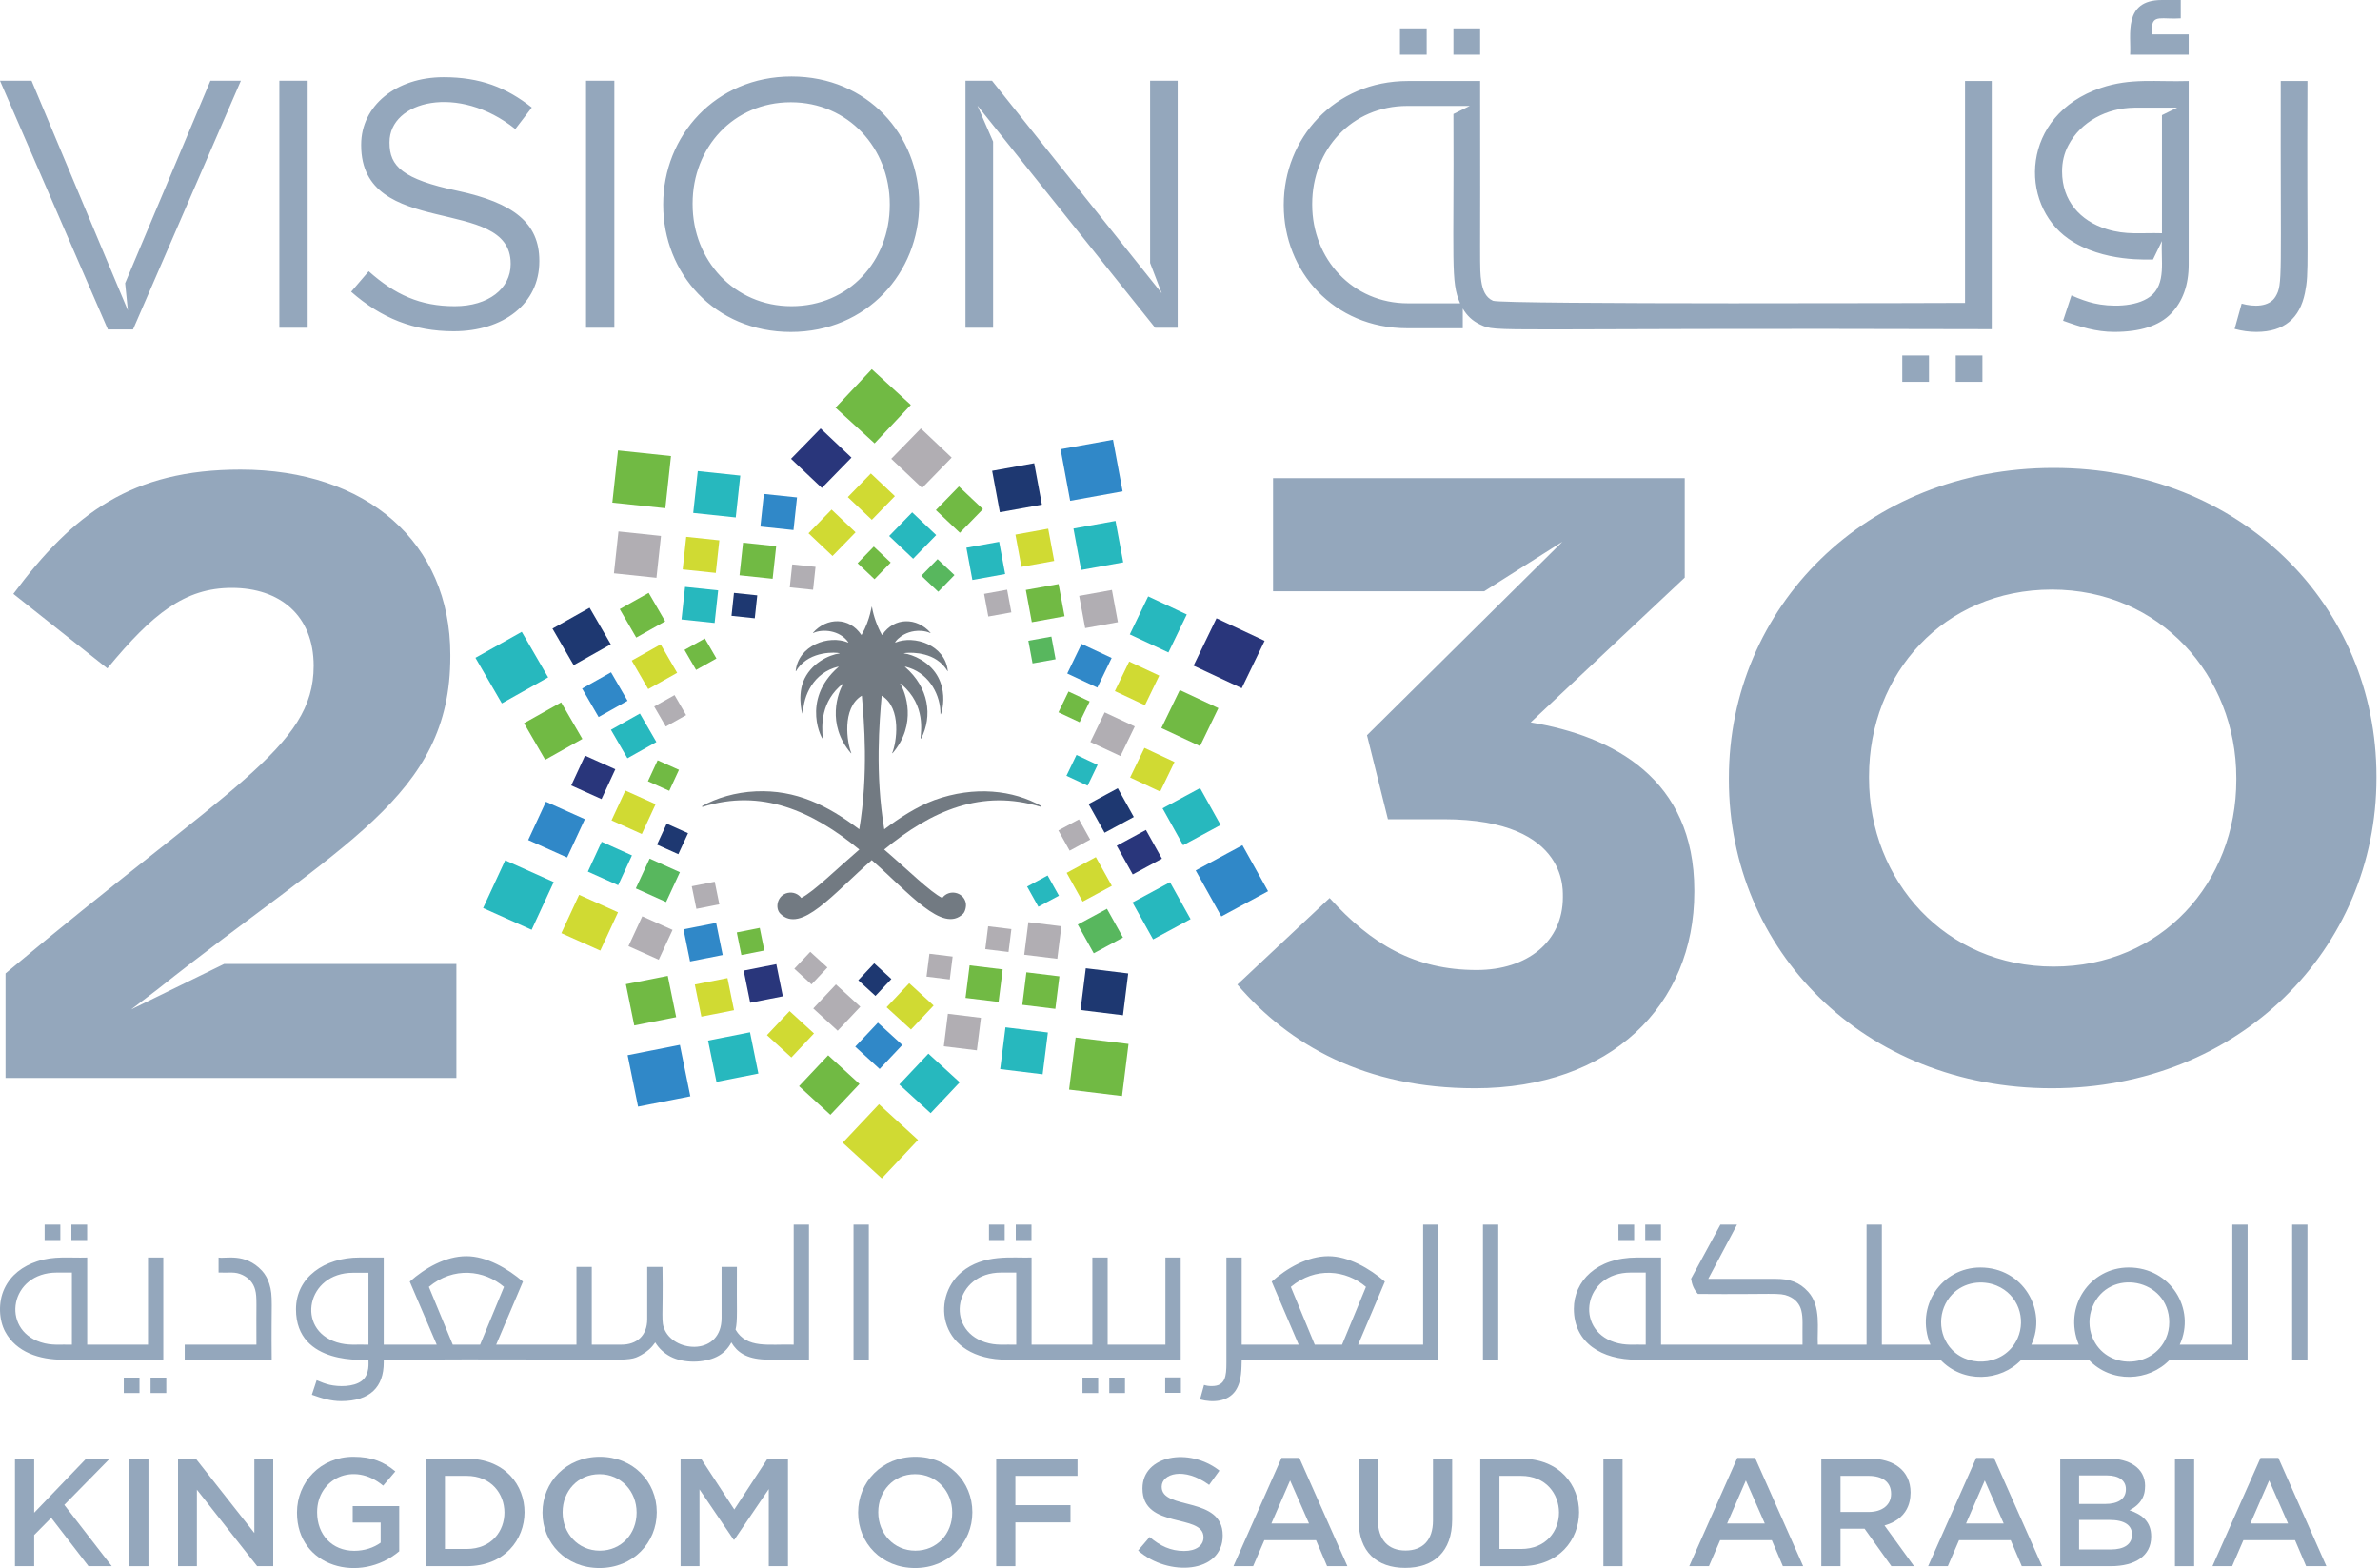 <svg xmlns="http://www.w3.org/2000/svg" width="85" height="56" viewBox="0 0 85 56" fill="none">
<path d="M60.511 31.796V31.857C60.511 35.897 57.527 38.865 52.677 38.865C48.76 38.865 46.056 37.335 44.191 35.162L47.486 32.071C48.978 33.724 50.533 34.642 52.74 34.642C54.543 34.642 55.817 33.632 55.817 32.041C55.793 31.999 56.169 29.257 51.558 29.257H49.569L48.822 26.257L55.803 19.345L53.006 21.117H45.466V17.078H60.169V20.628L54.667 25.799C57.62 26.288 60.511 27.818 60.511 31.796ZM46.864 7.283C46.864 5.344 48.277 3.783 50.259 3.783H52.492L51.908 4.071C51.934 9.386 51.801 10.055 52.146 10.832L50.284 10.832C48.301 10.832 46.864 9.247 46.864 7.308V7.283ZM50.259 11.723H52.242V11.019C52.387 11.267 52.581 11.459 52.868 11.593C53.499 11.888 53.041 11.702 71.134 11.757V2.893H70.18V10.818C70.18 10.818 53.636 10.88 53.321 10.741C53.048 10.62 52.949 10.344 52.904 10.049C52.832 9.57 52.876 9.561 52.862 2.893H50.284C47.645 2.893 45.848 4.954 45.848 7.308V7.332C45.848 9.686 47.62 11.723 50.259 11.723ZM78.167 1.953H76.076C76.122 1.271 75.802 0 77.21 0H77.884V0.655C77.232 0.702 76.857 0.498 76.857 1.012V1.229H78.167V1.953ZM80.584 11.853C80.329 11.853 80.071 11.818 79.808 11.747L80.059 10.843C80.491 10.964 81.043 10.971 81.27 10.591C81.536 10.14 81.441 9.982 81.455 2.893H82.409C82.382 9.51 82.475 9.695 82.32 10.462C82.137 11.359 81.585 11.853 80.584 11.853ZM52.862 1.953H51.908V1.014H52.862V1.953ZM73.867 5.195C74.315 4.335 75.255 3.856 76.216 3.846V3.844H77.758L77.213 4.112V8.33C76.462 8.308 75.934 8.401 75.239 8.183C74.289 7.889 73.646 7.168 73.646 6.122C73.646 5.786 73.719 5.477 73.867 5.195ZM73.867 8.524C75.109 9.397 76.804 9.253 76.892 9.269L77.213 8.607C77.161 9.249 77.392 10.147 76.784 10.597C76.269 10.976 75.352 10.964 74.785 10.831C74.551 10.777 74.282 10.683 73.98 10.55L73.682 11.454C74.287 11.674 74.865 11.853 75.507 11.853C76.438 11.853 77.113 11.636 77.535 11.202C77.956 10.767 78.167 10.181 78.167 9.446V2.893C76.993 2.929 76.102 2.776 75.03 3.14C72.158 4.114 72.1 7.284 73.867 8.524ZM50.953 1.953H49.999V1.014H50.953V1.953ZM41.075 2.883H42.06V11.704H41.254L34.907 3.77L35.468 5.056V11.704H34.482V2.883H35.429L41.49 10.472L41.075 9.39V2.883ZM3.854 11.767L0 2.883H1.127C1.184 3.02 4.255 10.341 4.567 11.084L4.469 10.114L7.515 2.883H8.603L4.75 11.767H3.854ZM20.93 2.883H21.941V11.704H20.93V2.883ZM31.777 7.319C31.777 9.323 30.318 10.935 28.269 10.935C26.221 10.935 24.736 9.297 24.736 7.294V7.268C24.736 5.265 26.196 3.652 28.244 3.652C30.292 3.652 31.777 5.29 31.777 7.294V7.319ZM28.269 2.732C25.543 2.732 23.686 4.861 23.686 7.294V7.319C23.686 9.751 25.517 11.855 28.244 11.855C30.971 11.855 32.827 9.726 32.827 7.294V7.268C32.827 4.837 30.996 2.732 28.269 2.732ZM19.262 9.31V9.335C19.262 10.847 17.981 11.83 16.202 11.83C14.781 11.83 13.616 11.364 12.541 10.419L13.168 9.688C14.103 10.519 14.999 10.935 16.241 10.935C17.444 10.935 18.238 10.306 18.238 9.436V9.411C18.238 6.949 12.899 8.573 12.899 5.189V5.164C12.899 3.778 14.141 2.757 15.844 2.757C17.149 2.757 18.084 3.123 18.993 3.841L18.404 4.609C16.373 2.979 13.911 3.603 13.911 5.076V5.101C13.911 5.933 14.371 6.399 16.343 6.815C18.34 7.243 19.262 7.962 19.262 9.31ZM10.988 11.704H9.977V2.883H10.988V11.704ZM69.847 12.696H70.801V13.636H69.847V12.696ZM67.938 12.696H68.892V13.636H67.938V12.696ZM8.003 34.427H16.3V38.498H0.197V34.764C8.244 28.03 11.202 26.714 11.202 23.779C11.202 21.974 9.99 20.995 8.28 20.995C6.601 20.995 5.451 21.912 3.834 23.87L0.477 21.209C2.622 18.332 4.705 16.771 8.591 16.771C13.098 16.771 16.083 19.372 16.083 23.381V23.442C16.083 28.469 12.224 30.089 5.607 35.348L4.684 36.05L8.003 34.427ZM79.869 27.849C79.869 31.521 77.196 34.52 73.341 34.52C69.486 34.52 66.751 31.46 66.751 27.787V27.726C66.751 24.054 69.424 21.056 73.279 21.056C77.133 21.056 79.869 24.116 79.869 27.787V27.849ZM73.341 16.711C66.627 16.711 61.746 21.698 61.746 27.787V27.849C61.746 33.938 66.564 38.865 73.279 38.865C79.994 38.865 84.874 33.877 84.874 27.787V27.726C84.874 21.637 80.055 16.711 73.341 16.711Z" fill="#94A7BC"/>
<path d="M29.308 15.302L30.41 16.343L29.352 17.427L28.251 16.386" fill="#29367B"/>
<path d="M31.83 16.386L32.932 17.427L33.989 16.343L32.888 15.302" fill="#B1AEB3"/>
<path d="M30.279 17.753L31.137 18.564L31.96 17.719L31.102 16.909" fill="#D0DA33"/>
<path d="M33.424 18.217L34.282 19.028L35.105 18.183L34.247 17.373" fill="#71BA44"/>
<path d="M28.875 19.045L29.733 19.856L30.556 19.011L29.699 18.2" fill="#D0DA33"/>
<path d="M31.755 19.143L32.612 19.954L33.435 19.109L32.578 18.298" fill="#27B8BE"/>
<path d="M30.628 20.114L31.232 20.685L31.811 20.09L31.207 19.52" fill="#71BA44"/>
<path d="M32.905 20.562L33.509 21.133L34.088 20.538L33.485 19.968" fill="#58B75E"/>
<path d="M37.878 16.043L39.75 15.704L40.093 17.548L38.22 17.886L37.878 16.043Z" fill="#3088C8"/>
<path d="M35.434 16.815L36.936 16.544L37.211 18.023L35.709 18.294L35.434 16.815Z" fill="#1E3871"/>
<path d="M38.338 18.876L39.84 18.604L40.115 20.083L38.613 20.355L38.338 18.876Z" fill="#27B8BE"/>
<path d="M36.266 19.093L37.436 18.881L37.65 20.032L36.48 20.244L36.266 19.093Z" fill="#D0DA33"/>
<path d="M38.542 21.28L39.712 21.069L39.925 22.22L38.756 22.432L38.542 21.28Z" fill="#B1AEB3"/>
<path d="M34.514 19.561L35.684 19.35L35.898 20.501L34.728 20.712L34.514 19.561Z" fill="#27B8BE"/>
<path d="M36.637 21.069L37.806 20.858L38.02 22.009L36.851 22.221L36.637 21.069Z" fill="#71BA44"/>
<path d="M35.146 21.209L35.969 21.06L36.12 21.87L35.297 22.018L35.146 21.209Z" fill="#B1AEB3"/>
<path d="M36.727 22.883L37.55 22.735L37.7 23.544L36.877 23.692L36.727 22.883Z" fill="#58B75E"/>
<path d="M43.446 22.081L42.628 23.773L44.347 24.578L45.165 22.886" fill="#29367B"/>
<path d="M41.006 21.299L40.35 22.656L41.729 23.302L42.385 21.945" fill="#27B8BE"/>
<path d="M42.135 24.643L41.478 26.001L42.858 26.646L43.514 25.289" fill="#71BA44"/>
<path d="M40.328 23.625L39.817 24.682L40.891 25.185L41.402 24.128" fill="#D0DA33"/>
<path d="M40.873 26.71L40.361 27.767L41.435 28.27L41.947 27.213" fill="#D0DA33"/>
<path d="M38.627 22.996L38.116 24.053L39.19 24.556L39.702 23.498" fill="#3088C8"/>
<path d="M39.453 25.441L38.942 26.499L40.016 27.001L40.528 25.944" fill="#B1AEB3"/>
<path d="M38.161 24.696L37.802 25.439L38.557 25.793L38.917 25.05" fill="#71BA44"/>
<path d="M38.087 27.705L38.446 26.962L39.201 27.316L38.843 28.059L38.087 27.705Z" fill="#27B8BE"/>
<path d="M44.372 30.185L42.703 31.086L43.619 32.729L45.288 31.828" fill="#3088C8"/>
<path d="M42.859 28.145L41.52 28.868L42.254 30.186L43.593 29.463" fill="#27B8BE"/>
<path d="M41.786 31.507L40.447 32.23L41.182 33.548L42.521 32.825" fill="#27B8BE"/>
<path d="M40.926 29.64L39.883 30.203L40.455 31.229L41.498 30.666" fill="#29367B"/>
<path d="M39.534 32.456L38.491 33.019L39.063 34.045L40.106 33.482" fill="#58B75E"/>
<path d="M39.921 28.151L38.878 28.714L39.45 29.74L40.493 29.177" fill="#1E3871"/>
<path d="M39.137 30.61L38.095 31.173L38.666 32.199L39.709 31.636" fill="#D0DA33"/>
<path d="M38.533 29.262L37.799 29.658L38.202 30.38L38.935 29.984" fill="#B1AEB3"/>
<path d="M37.416 31.266L36.683 31.662L37.085 32.383L37.819 31.988" fill="#27B8BE"/>
<path d="M38.182 38.913L38.416 37.053L40.305 37.283L40.072 39.143L38.182 38.913Z" fill="#71BA44"/>
<path d="M38.59 36.072L38.778 34.58L40.293 34.765L40.106 36.258L38.59 36.072Z" fill="#1E3871"/>
<path d="M35.721 38.181L35.909 36.689L37.425 36.874L37.237 38.366L35.721 38.181Z" fill="#27B8BE"/>
<path d="M36.511 35.886L36.657 34.724L37.837 34.868L37.691 36.03L36.511 35.886Z" fill="#71BA44"/>
<path d="M33.708 37.367L33.853 36.205L35.034 36.349L34.888 37.511L33.708 37.367Z" fill="#B1AEB3"/>
<path d="M36.58 34.097L36.727 32.934L37.907 33.079L37.761 34.241L36.58 34.097Z" fill="#B1AEB3"/>
<path d="M34.483 35.638L34.629 34.476L35.81 34.62L35.664 35.782L34.483 35.638Z" fill="#71BA44"/>
<path d="M35.189 33.898L35.291 33.08L36.121 33.181L36.019 33.999L35.189 33.898Z" fill="#B1AEB3"/>
<path d="M33.09 34.878L33.193 34.061L34.023 34.162L33.921 34.98L33.09 34.878Z" fill="#B1AEB3"/>
<path d="M32.787 40.71L31.392 39.435L30.097 40.809L31.492 42.084" fill="#D0DA33"/>
<path d="M32.53 14.461L31.135 13.185L29.84 14.559L31.235 15.834" fill="#71BA44"/>
<path d="M34.276 38.652L33.157 37.629L32.118 38.731L33.237 39.754" fill="#27B8BE"/>
<path d="M30.697 38.712L29.577 37.688L28.538 38.79L29.657 39.813" fill="#71BA44"/>
<path d="M32.225 37.319L31.353 36.523L30.544 37.38L31.416 38.177" fill="#3088C8"/>
<path d="M29.071 36.907L28.2 36.11L27.391 36.968L28.263 37.765" fill="#D0DA33"/>
<path d="M33.344 35.911L32.472 35.114L31.663 35.972L32.535 36.768" fill="#D0DA33"/>
<path d="M30.726 35.954L29.854 35.157L29.045 36.015L29.917 36.811" fill="#B1AEB3"/>
<path d="M31.835 34.964L31.222 34.403L30.653 35.007L31.266 35.567" fill="#1E3871"/>
<path d="M29.551 34.553L28.938 33.993L28.369 34.596L28.982 35.156" fill="#B1AEB3"/>
<path d="M22.415 37.684L24.282 37.315L24.655 39.152L22.788 39.521L22.415 37.684Z" fill="#3088C8"/>
<path d="M25.288 37.162L26.786 36.866L27.085 38.34L25.588 38.636L25.288 37.162Z" fill="#27B8BE"/>
<path d="M22.352 35.148L23.849 34.852L24.149 36.326L22.652 36.622L22.352 35.148Z" fill="#71BA44"/>
<path d="M24.815 35.16L25.981 34.93L26.215 36.078L25.049 36.308L24.815 35.16Z" fill="#D0DA33"/>
<path d="M26.56 34.663L27.726 34.433L27.959 35.581L26.793 35.811L26.56 34.663Z" fill="#29367B"/>
<path d="M24.411 33.19L25.577 32.959L25.811 34.107L24.645 34.337L24.411 33.19Z" fill="#3088C8"/>
<path d="M26.314 33.3L27.134 33.138L27.298 33.946L26.478 34.108L26.314 33.3Z" fill="#71BA44"/>
<path d="M24.706 31.651L25.526 31.489L25.691 32.296L24.871 32.458L24.706 31.651Z" fill="#B1AEB3"/>
<path d="M18.987 33.206L19.776 31.501L18.043 30.724L17.254 32.429" fill="#27B8BE"/>
<path d="M21.439 33.949L22.072 32.581L20.683 31.957L20.049 33.326" fill="#D0DA33"/>
<path d="M20.254 30.623L20.888 29.255L19.497 28.632L18.864 30" fill="#3088C8"/>
<path d="M20.995 31.128L21.488 30.062L22.57 30.549L22.077 31.614L20.995 31.128Z" fill="#27B8BE"/>
<path d="M23.527 34.275L24.02 33.21L22.938 32.725L22.445 33.79" fill="#B1AEB3"/>
<path d="M20.401 28.051L20.894 26.986L21.976 27.473L21.483 28.538L20.401 28.051Z" fill="#29367B"/>
<path d="M22.708 31.728L23.201 30.663L24.282 31.149L23.789 32.215L22.708 31.728Z" fill="#58B75E"/>
<path d="M21.84 29.298L22.334 28.233L23.415 28.72L22.922 29.785L21.84 29.298Z" fill="#D0DA33"/>
<path d="M24.226 30.506L24.573 29.756L23.811 29.415L23.465 30.164" fill="#1E3871"/>
<path d="M23.902 28.243L24.249 27.493L23.487 27.152L23.14 27.901" fill="#71BA44"/>
<path d="M17.923 25.119L19.577 24.191L18.634 22.564L16.98 23.492" fill="#27B8BE"/>
<path d="M19.472 27.134L20.799 26.389L20.041 25.083L18.715 25.828" fill="#71BA44"/>
<path d="M20.488 23.755L21.814 23.01L21.057 21.704L19.731 22.449" fill="#1E3871"/>
<path d="M21.379 25.607L22.412 25.027L21.823 24.01L20.79 24.59" fill="#3088C8"/>
<path d="M22.723 22.77L23.756 22.189L23.167 21.173L22.134 21.753" fill="#71BA44"/>
<path d="M22.408 27.08L23.442 26.5L22.853 25.483L21.819 26.063" fill="#27B8BE"/>
<path d="M23.151 24.609L24.184 24.029L23.595 23.012L22.562 23.592" fill="#D0DA33"/>
<path d="M23.779 25.947L24.505 25.539L24.091 24.824L23.364 25.231" fill="#B1AEB3"/>
<path d="M24.86 23.925L25.587 23.517L25.173 22.802L24.446 23.21" fill="#71BA44"/>
<path d="M21.869 17.951L22.072 16.087L23.964 16.287L23.762 18.15L21.869 17.951Z" fill="#71BA44"/>
<path d="M21.926 20.475L22.088 18.98L23.607 19.14L23.445 20.635L21.926 20.475Z" fill="#B1AEB3"/>
<path d="M24.758 18.319L24.921 16.824L26.439 16.985L26.277 18.48L24.758 18.319Z" fill="#27B8BE"/>
<path d="M24.382 20.336L24.508 19.172L25.691 19.297L25.564 20.461L24.382 20.336Z" fill="#D0DA33"/>
<path d="M27.157 18.805L27.282 17.641L28.465 17.765L28.339 18.93L27.157 18.805Z" fill="#3088C8"/>
<path d="M24.34 22.123L24.466 20.959L25.649 21.084L25.522 22.248L24.34 22.123Z" fill="#27B8BE"/>
<path d="M26.412 20.545L26.538 19.381L27.721 19.506L27.594 20.67L26.412 20.545Z" fill="#71BA44"/>
<path d="M26.125 21.993L26.213 21.174L27.045 21.262L26.956 22.081L26.125 21.993Z" fill="#1E3871"/>
<path d="M28.206 20.976L28.294 20.157L29.126 20.244L29.038 21.063L28.206 20.976Z" fill="#B1AEB3"/>
<path d="M37.188 28.785C36.191 28.219 34.805 28.055 33.368 28.574C32.74 28.808 32.111 29.217 31.581 29.617C31.247 27.619 31.41 25.765 31.488 24.855C31.488 24.85 31.494 24.847 31.499 24.85C32.216 25.295 32.015 26.539 31.864 26.894C31.861 26.901 31.872 26.906 31.877 26.9C32.771 25.859 32.335 24.709 32.151 24.418C32.118 24.366 32.32 24.526 32.486 24.735C33.111 25.52 32.822 26.401 32.892 26.381C32.894 26.38 32.896 26.381 32.897 26.378C33.312 25.575 33.178 24.555 32.324 23.819C32.285 23.787 32.438 23.836 32.486 23.853C33.215 24.102 33.594 24.842 33.589 25.502C33.589 25.647 34.081 24.262 32.892 23.559C32.669 23.427 32.441 23.355 32.292 23.338C32.175 23.325 32.929 23.214 33.458 23.567C33.776 23.779 33.859 24.034 33.851 23.962C33.758 23.036 32.651 22.669 31.979 22.947C31.908 22.982 32.243 22.492 32.892 22.53C33.017 22.537 33.132 22.564 33.225 22.607C33.231 22.61 33.237 22.602 33.232 22.596C32.743 22.044 31.937 22.033 31.509 22.672C31.506 22.676 31.5 22.676 31.497 22.672C31.335 22.385 31.199 22.018 31.141 21.672C31.127 21.584 31.097 22.101 30.772 22.672C30.769 22.676 30.763 22.676 30.76 22.672C30.331 22.031 29.526 22.044 29.037 22.596C29.032 22.602 29.038 22.61 29.044 22.607C29.371 22.454 29.988 22.499 30.298 22.937C30.302 22.943 30.296 22.95 30.289 22.947C29.597 22.66 28.51 23.05 28.418 23.962C28.417 23.97 28.428 23.974 28.431 23.968C28.462 23.91 28.538 23.789 28.681 23.666C29.234 23.185 30.105 23.324 29.977 23.338C29.637 23.379 28.939 23.678 28.681 24.36C28.47 24.918 28.673 25.652 28.681 25.471C28.688 24.85 29.048 24.019 29.938 23.807C29.945 23.805 29.95 23.815 29.945 23.819C28.562 25.019 29.398 26.491 29.385 26.375C29.343 25.9 29.307 25.051 30.107 24.41C30.113 24.405 30.122 24.412 30.118 24.418C29.934 24.709 29.498 25.859 30.391 26.9C30.396 26.906 30.407 26.901 30.404 26.894C30.254 26.539 30.053 25.295 30.77 24.85C30.775 24.847 30.781 24.85 30.781 24.855C30.859 25.765 31.022 27.619 30.688 29.617C29.552 28.761 28.433 28.199 26.993 28.262C26.268 28.293 25.581 28.501 25.081 28.785C25.063 28.796 25.076 28.821 25.095 28.815C27.191 28.155 29.004 28.956 30.69 30.34C29.839 31.072 29.066 31.838 28.617 32.069C28.512 31.928 28.33 31.846 28.131 31.889C27.757 31.971 27.667 32.433 27.87 32.632C28.607 33.357 29.758 31.919 31.134 30.718C32.459 31.873 33.664 33.356 34.398 32.632C34.457 32.575 34.525 32.384 34.49 32.233C34.401 31.855 33.892 31.745 33.652 32.069C33.22 31.855 32.462 31.099 31.578 30.34C33.276 28.944 35.07 28.165 37.173 28.815C37.193 28.821 37.206 28.796 37.188 28.785Z" fill="#727A82"/>
<path d="M30.483 48.559H31.029V43.735H30.483V48.559ZM16.17 48.021L15.317 45.958C16.2 45.221 17.295 45.356 18 45.958L17.147 48.021H16.17ZM13.159 48.021C12.73 48.009 12.428 48.061 12.029 47.938C10.553 47.478 10.954 45.454 12.606 45.454H13.159V48.021ZM28.346 48.021C27.466 47.995 26.673 48.175 26.27 47.484C26.349 47.139 26.306 46.829 26.318 45.245H25.771V47.067C25.771 48.404 24.136 48.317 23.75 47.514C23.595 47.192 23.69 47.057 23.661 45.245H23.115V47.108C23.115 47.715 22.729 48.021 22.193 48.021H21.135V45.245H20.588V48.021H17.721L18.677 45.77C18.134 45.303 17.379 44.862 16.655 44.862C15.92 44.862 15.18 45.283 14.634 45.77L15.597 48.021H13.705V44.91H12.832C11.596 44.91 10.571 45.61 10.571 46.758C10.571 48.801 13.112 48.549 13.159 48.559C13.151 48.626 13.227 49.087 12.913 49.319C12.62 49.536 12.096 49.529 11.769 49.454C11.635 49.422 11.482 49.368 11.309 49.292L11.138 49.81C11.485 49.935 11.815 50.038 12.183 50.038C13.224 50.038 13.705 49.526 13.705 48.66V48.559C22.62 48.504 22.357 48.686 22.9 48.391C23.107 48.279 23.274 48.129 23.402 47.941C23.534 48.156 23.713 48.324 23.941 48.445C24.419 48.698 25.148 48.674 25.59 48.458C25.82 48.347 25.997 48.174 26.12 47.941C26.33 48.296 26.658 48.524 27.315 48.553V48.559H28.892V43.735H28.346V48.021ZM77.36 47.783C76.876 48.897 75.213 48.929 74.731 47.766C74.589 47.425 74.589 47.02 74.731 46.674C75.314 45.249 77.473 45.658 77.473 47.222C77.473 47.423 77.435 47.611 77.36 47.783ZM72.061 47.783C71.643 48.741 70.384 48.882 69.725 48.213C69.185 47.662 69.201 46.765 69.722 46.224C70.147 45.779 70.802 45.707 71.303 45.911C72.093 46.236 72.356 47.108 72.061 47.783ZM58.776 48.021C58.358 48.009 58.056 48.063 57.66 47.934C56.221 47.468 56.564 45.447 58.236 45.447H58.776V48.021ZM79.726 48.021H77.848C78.434 46.753 77.524 45.266 76.025 45.266C74.644 45.266 73.678 46.661 74.242 48.021H72.549C73.12 46.79 72.255 45.266 70.726 45.266C69.344 45.266 68.379 46.662 68.944 48.021H67.209V43.735H66.663V48.021H64.922C64.892 47.469 65.049 46.652 64.58 46.136C64.263 45.783 63.909 45.672 63.426 45.672H61.009L62.037 43.735H61.443L60.395 45.666C60.428 45.88 60.494 46.047 60.64 46.21C63.372 46.233 63.551 46.153 63.874 46.288C64.127 46.391 64.281 46.579 64.335 46.809C64.4 47.084 64.367 47.292 64.376 48.021H59.323V44.91H58.462C57.014 44.91 56.209 45.759 56.209 46.738C56.209 47.964 57.209 48.559 58.462 48.559H69.299C70.102 49.413 71.455 49.34 72.194 48.559H74.597C75.399 49.41 76.75 49.343 77.493 48.559H80.272V43.735H79.726V48.021ZM81.863 48.559H82.409V43.735H81.863V48.559ZM41.614 49.743H42.175V49.191H41.614V49.743ZM46.955 48.021L46.101 45.958C46.977 45.227 48.071 45.35 48.784 45.958L47.931 48.021H46.955ZM50.826 48.021H48.505L49.46 45.77C48.917 45.3 48.159 44.862 47.439 44.862C46.701 44.862 45.963 45.286 45.418 45.77L46.381 48.021H44.346V44.91H43.8V48.673C43.8 49.149 43.764 49.5 43.281 49.5C43.168 49.5 43.109 49.491 43.001 49.46L42.858 49.978C43.314 50.101 43.853 50.06 44.121 49.672C44.363 49.32 44.334 48.835 44.346 48.559H51.373V43.735H50.826V48.021ZM9.356 45.38C8.748 44.726 8.045 44.963 7.806 44.91V45.447C8.204 45.462 8.389 45.404 8.659 45.531C8.886 45.639 9.047 45.813 9.113 46.059C9.187 46.341 9.146 46.561 9.158 48.021H6.597V48.559H9.704C9.681 46.522 9.76 46.306 9.618 45.85C9.561 45.667 9.474 45.51 9.356 45.38ZM39.617 49.749H40.178V49.197H39.617V49.749ZM36.295 48.021C35.878 48.009 35.575 48.063 35.179 47.934C33.738 47.468 34.085 45.447 35.756 45.447H36.295V48.021ZM42.168 44.91H41.622V48.021H39.559V44.91H39.013V48.021H36.842V44.91C36.155 44.931 35.13 44.773 34.342 45.43C33.226 46.363 33.514 48.559 35.981 48.559H42.168V44.91ZM38.66 49.749H39.221V49.197H38.66V49.749ZM2.155 43.735H1.594V44.287H2.155V43.735ZM58.363 43.735H57.802V44.287H58.363V43.735ZM36.839 43.735H36.278V44.287H36.839V43.735ZM5.377 49.749H5.939V49.197H5.377V49.749ZM35.882 43.735H35.321V44.287H35.882V43.735ZM3.112 43.735H2.55V44.287H3.112V43.735ZM4.421 49.749H4.982V49.197H4.421V49.749ZM2.568 48.021C2.152 48.009 1.847 48.063 1.452 47.934C0.014 47.47 0.354 45.447 2.029 45.447H2.568V48.021ZM5.832 44.91H5.286V48.021H3.114V44.91C2.459 44.93 1.939 44.845 1.325 45.047C0.81 45.218 0.39 45.531 0.161 46.012C-0.078 46.512 -0.035 47.149 0.185 47.558C0.581 48.294 1.408 48.559 2.254 48.559H5.832V44.91ZM52.963 48.559H53.51V43.735H52.963V48.559ZM59.32 43.735H58.758V44.287H59.32V43.735Z" fill="#94A7BC"/>
<path d="M0.535 52.093H1.221V54.024L3.077 52.093H3.919L2.297 53.744L3.991 55.933H3.161L1.829 54.205L1.221 54.82V55.933H0.535" fill="#94A7BC"/>
<path d="M4.616 52.093H5.302V55.933H4.616V52.093Z" fill="#94A7BC"/>
<path d="M6.358 52.093H6.993L9.084 54.748V52.093H9.758V55.933H9.184L7.032 53.201V55.933H6.358" fill="#94A7BC"/>
<path d="M10.607 54.024V54.013C10.607 52.938 11.443 52.026 12.619 52.026C13.299 52.026 13.717 52.213 14.119 52.548L13.684 53.058C12.628 52.173 11.326 52.811 11.326 54.002V54.013C11.326 54.803 11.855 55.384 12.652 55.384C13.021 55.384 13.355 55.269 13.595 55.094V54.375H12.597V53.788H14.258V55.401C12.863 56.577 10.607 55.972 10.607 54.024Z" fill="#94A7BC"/>
<path d="M16.66 55.319C18.479 55.319 18.457 52.707 16.66 52.707H15.891V55.319H16.66ZM15.205 52.093H16.66C19.443 52.093 19.406 55.933 16.66 55.933H15.205V52.093Z" fill="#94A7BC"/>
<path d="M22.736 54.024V54.013C22.736 53.267 22.185 52.647 21.41 52.647C20.635 52.647 20.094 53.256 20.094 54.002V54.013C20.094 54.759 20.646 55.379 21.421 55.379C22.196 55.379 22.736 54.77 22.736 54.024ZM19.375 54.024V54.013C19.375 52.932 20.223 52.026 21.421 52.026C22.619 52.026 23.456 52.921 23.456 54.002V54.013C23.456 55.094 22.609 55.999 21.41 55.999C20.212 55.999 19.375 55.105 19.375 54.024Z" fill="#94A7BC"/>
<path d="M24.307 52.093H25.038L26.225 53.909L27.412 52.093H28.142V55.933H27.456V53.179L26.225 54.99H26.203L24.982 53.19V55.933H24.307" fill="#94A7BC"/>
<path d="M34.008 54.024V54.013C34.008 53.267 33.456 52.647 32.681 52.647C31.906 52.647 31.366 53.256 31.366 54.002V54.013C31.366 54.759 31.917 55.379 32.692 55.379C33.467 55.379 34.008 54.77 34.008 54.024ZM30.647 54.024V54.013C30.647 52.932 31.494 52.026 32.692 52.026C33.891 52.026 34.727 52.921 34.727 54.002V54.013C34.727 55.094 33.879 55.999 32.681 55.999C31.483 55.999 30.647 55.105 30.647 54.024Z" fill="#94A7BC"/>
<path d="M35.579 52.093H38.483V52.707H36.264V53.755H38.232V54.37H36.264V55.933H35.579" fill="#94A7BC"/>
<path d="M40.647 55.374L41.059 54.891C41.433 55.209 41.806 55.39 42.291 55.39C42.715 55.39 42.982 55.198 42.982 54.907V54.897C42.982 54.039 40.803 54.624 40.803 53.162V53.151C40.803 51.973 42.475 51.672 43.551 52.521L43.183 53.031C42.285 52.372 41.489 52.631 41.489 53.092V53.102C41.489 53.948 43.668 53.413 43.668 54.831V54.841C43.668 56.188 41.732 56.327 40.647 55.374Z" fill="#94A7BC"/>
<path d="M46.75 54.408L46.075 52.872L45.407 54.408H46.75ZM45.769 52.065H46.404L48.121 55.933H47.396L47.001 55.006H45.155L44.755 55.933H44.052L45.769 52.065Z" fill="#94A7BC"/>
<path d="M48.524 54.304V52.093H49.21V54.277C49.21 54.99 49.584 55.374 50.196 55.374C50.804 55.374 51.178 55.012 51.178 54.304V52.093H51.863V54.271C51.863 55.418 51.206 55.994 50.185 55.994C49.171 55.994 48.524 55.418 48.524 54.304Z" fill="#94A7BC"/>
<path d="M54.321 55.319C56.141 55.319 56.12 52.707 54.321 52.707H53.552V55.319H54.321ZM52.867 52.093H54.321C57.105 52.093 57.068 55.933 54.321 55.933H52.867V52.093Z" fill="#94A7BC"/>
<path d="M57.264 52.093H57.949V55.933H57.264V52.093Z" fill="#94A7BC"/>
<path d="M63.028 54.408L62.353 52.872L61.684 54.408H63.028ZM62.047 52.065H62.682L64.399 55.933H63.674L63.279 55.006H61.433L61.033 55.933H60.33L62.047 52.065Z" fill="#94A7BC"/>
<path d="M66.736 53.997C67.226 53.997 67.539 53.744 67.539 53.355V53.344C67.539 52.932 67.237 52.707 66.73 52.707H65.733V53.997H66.736ZM65.047 52.093H66.786C67.61 52.093 68.235 52.502 68.235 53.305C68.219 53.347 68.317 54.194 67.304 54.48L68.358 55.933H67.549L66.591 54.594C66.516 54.594 65.689 54.594 65.733 54.594V55.933H65.047V52.093Z" fill="#94A7BC"/>
<path d="M71.56 54.408L70.885 52.872L70.216 54.408H71.56ZM70.579 52.065H71.214L72.931 55.933H72.206L71.811 55.006H69.965L69.565 55.933H68.862L70.579 52.065Z" fill="#94A7BC"/>
<path d="M75.39 55.336C75.859 55.336 76.143 55.154 76.143 54.809V54.798C76.143 54.474 75.881 54.282 75.34 54.282H74.253V55.336H75.39ZM75.19 53.711C75.63 53.711 75.925 53.541 75.925 53.19V53.179C75.925 52.877 75.68 52.691 75.24 52.691H74.253V53.711H75.19ZM73.579 52.093H75.329C76.015 52.093 76.611 52.409 76.611 53.069C76.595 53.112 76.681 53.615 76.054 53.936C76.511 54.09 76.828 54.348 76.828 54.869V54.88C76.828 55.566 76.254 55.933 75.385 55.933H73.579V52.093Z" fill="#94A7BC"/>
<path d="M77.677 52.093H78.363V55.933H77.677V52.093Z" fill="#94A7BC"/>
<path d="M81.716 54.408L81.041 52.872L80.372 54.408H81.716ZM80.734 52.065H81.37L83.086 55.933H82.362L81.966 55.006H80.121L79.72 55.933H79.017L80.734 52.065Z" fill="#94A7BC"/>
</svg>